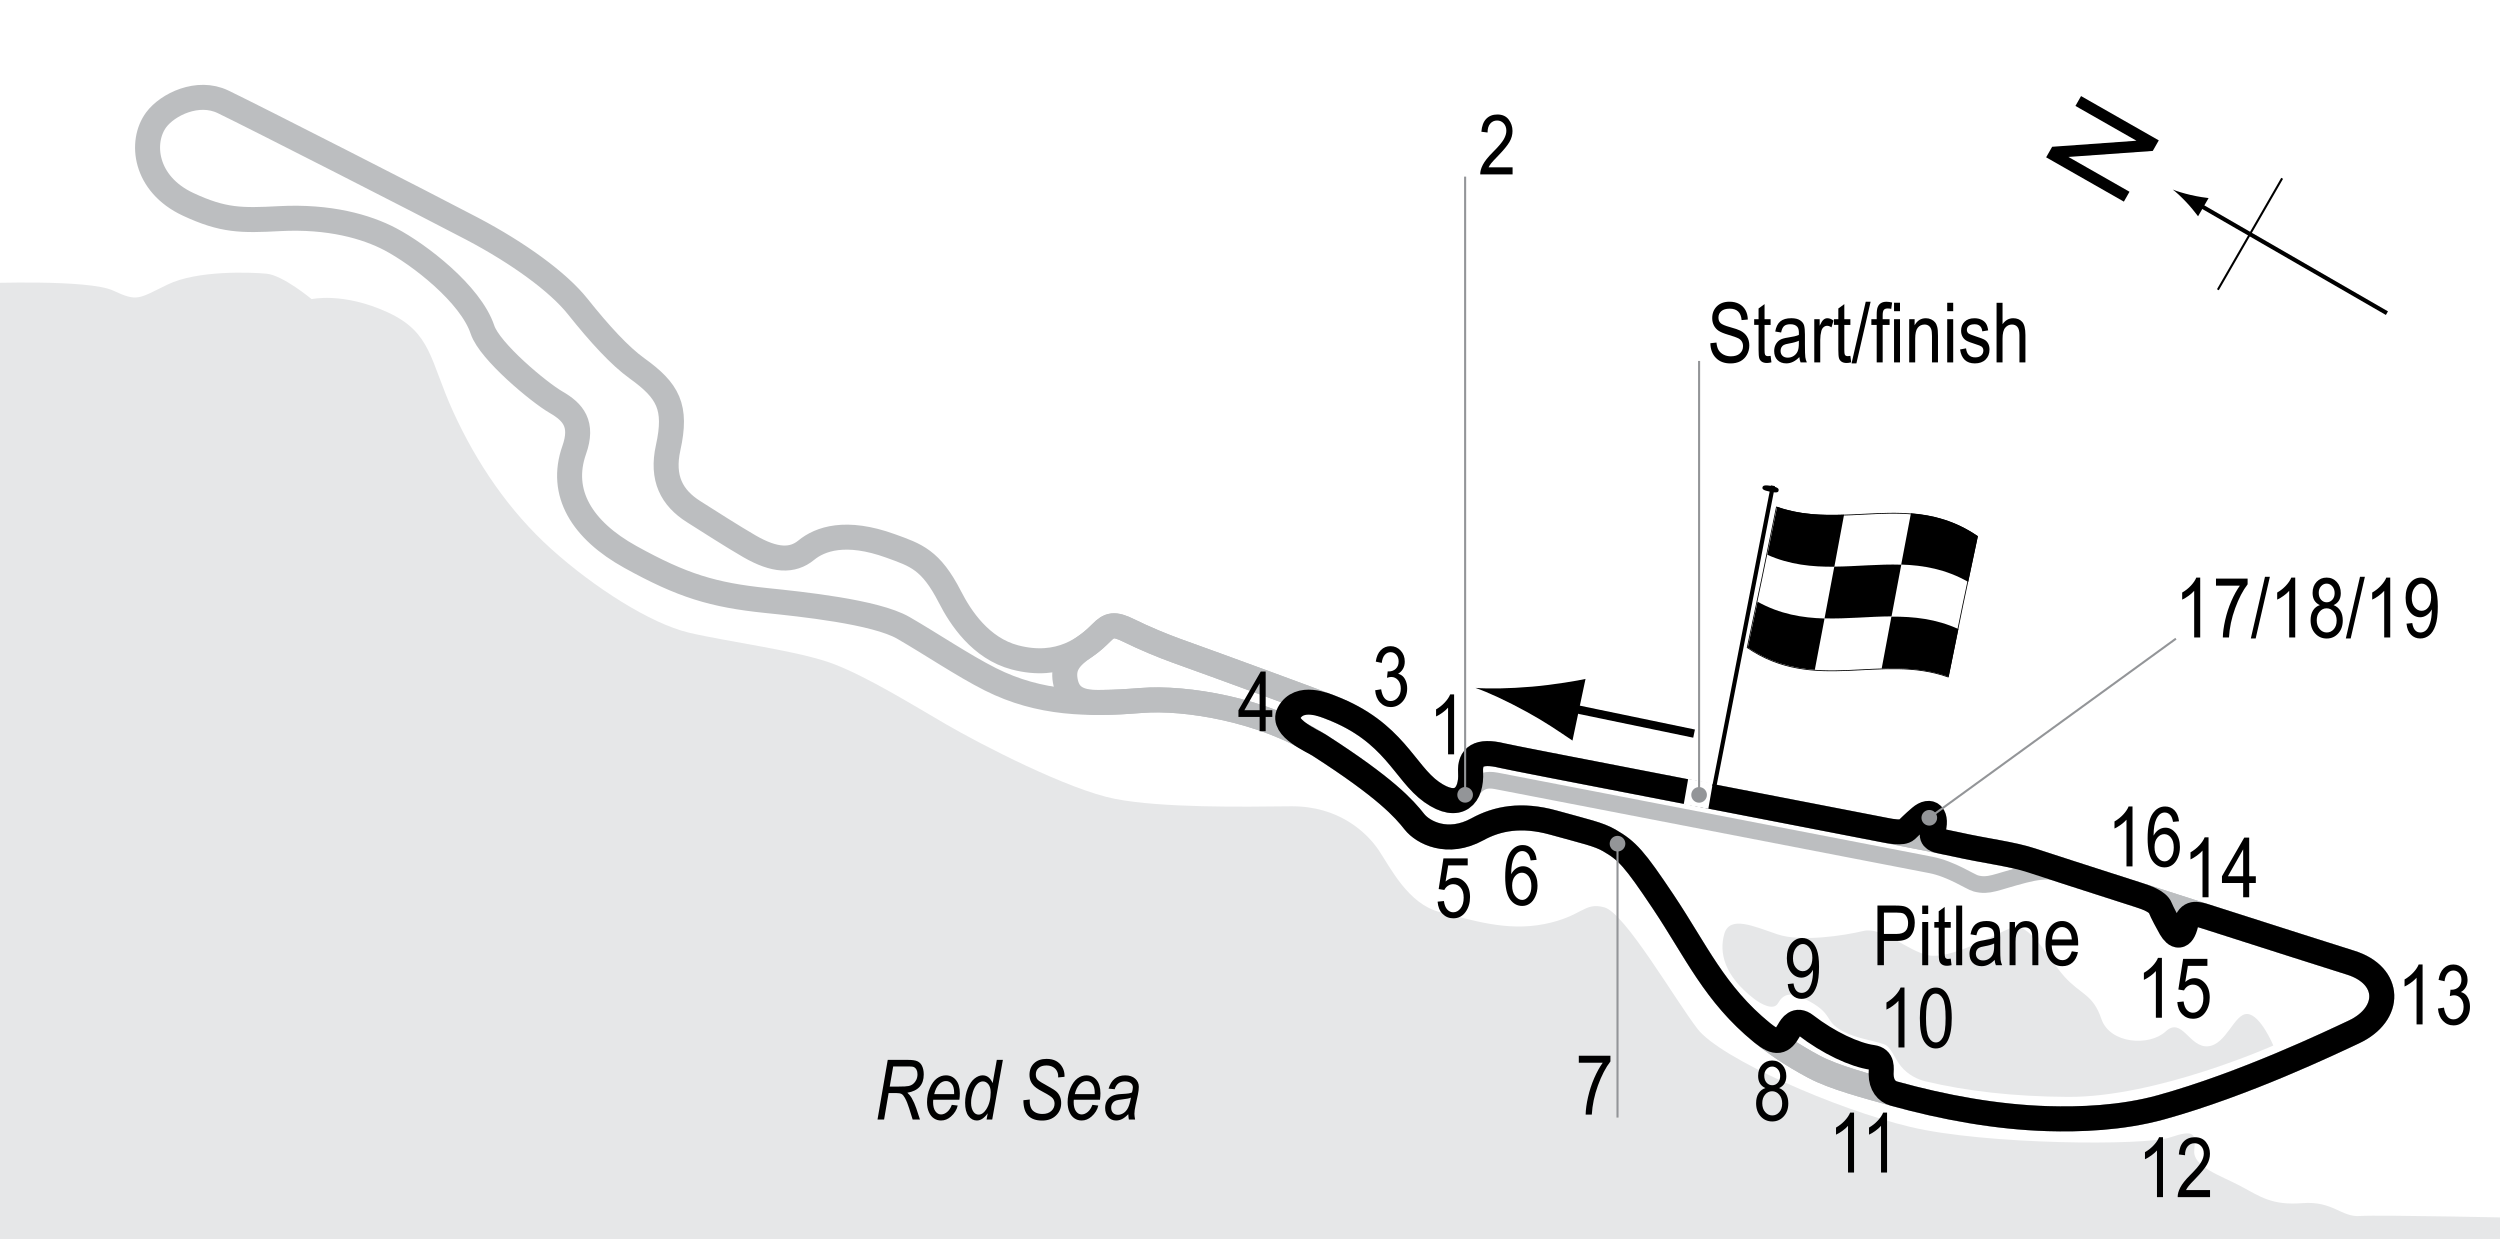 <?xml version="1.0" encoding="UTF-8"?> <svg xmlns="http://www.w3.org/2000/svg" xmlns:xlink="http://www.w3.org/1999/xlink" version="1.1" x="0px" y="0px" width="300px" height="148.723px" viewBox="0 0 300 148.723" xml:space="preserve"> <g id="White_background"> <rect x="-0.757" y="-1.188" fill="#FFFFFF" width="301.953" height="151.172"></rect> </g> <g id="_x32_025_Water"> <path fill="#E6E7E8" d="M-1.907,33.988L-2.89,152.456l306.287-0.786l0.394-5.501c0,0-18.362-0.414-20.598-0.248 c-2.234,0.166-3.246-1.832-6.904-1.543c-3.66,0.29-5.053-0.782-7.409-2.04c-2.356-1.258-5.753-2.319-5.571-4.285 s0.103-2.582-2.897-1.564c-3.002,1.018-22.188,0.89-31.179-1.258c-8.988-2.146-22.816-8.237-25.534-11.767 c-2.715-3.53-8.705-13.901-11.175-14.582c-2.467-0.68-2.612,1.094-7.194,2.004c-4.58,0.911-8.71-0.492-12.53-1.434 c-3.818-0.944-5.962-5.362-7.36-7.437c-1.398-2.072-4.767-5.33-10.585-5.26c-5.815,0.071-15.448,0.2-21.042-0.888 c-5.593-1.087-16.141-6.54-20.276-8.945c-4.137-2.404-9.316-5.613-13.409-7.209c-4.093-1.596-12.884-2.704-17.476-3.797 c-4.59-1.093-11.357-5.411-16.467-10.007c-5.111-4.594-8.995-10.354-11.803-16.504c-2.808-6.149-2.556-9.503-7.887-11.939 c-5.33-2.436-9.101-1.57-9.101-1.57s-3.444-2.87-5.41-3.052c-1.967-0.183-8.325-0.418-11.861,1.297 c-3.535,1.713-3.61,2.1-6.545,0.728C10.639,33.499-1.907,33.988-1.907,33.988z"></path> <path fill="#E6E7E8" d="M213.309,112.122c-2.85-0.958-5.752-2.319-6.396-0.042c-0.641,2.276,0.011,5.019,3.563,7.766 c0.843,0.651,2.354,1.479,2.885,0.543c0.612-1.078,1.429-1.387,3.125-0.563c3.745,1.821,2.25,2.688,4.688,3.938 c1.752,0.898,3.332,1.01,4.938,1.563c0.79,0.271,1.235,1.687,2,2.625c0.839,1.031,2.001,1.589,2.969,1.817 c4.894,1.158,10.504,1.824,17.09,1.859c10.668,0.058,24.629-6.164,24.629-6.164s-1.524-3.677-3.105-3.784 c-1.58-0.107-2.522,3.712-4.757,3.878s-3.103-3.606-5.057-1.784c-1.955,1.822-6.697,1.5-7.715-1.5 c-1.017-3-2.443-2.876-4.419-5.062c-1.977-2.186-4.276-6.835-6.467-5.86c-2.189,0.974-7.339,3.778-9.846,3.29 c-2.507-0.487-5.528-3.477-7.838-2.923C221.286,112.272,216.127,113.07,213.309,112.122z"></path> </g> <g id="Pitlane"> <path fill="none" stroke="#BCBEC0" stroke-width="2" d="M175.61,95.515c1.438-0.688,1.625-2.25,3.938-1.813 c1.955,0.37,38.402,7.422,52.13,10.087c2.512,0.487,4.736,2.044,5.433,2.226c1.563,0.406,2.313-0.156,5.813-1.063 c2.817-0.729,4.531-0.5,8.219,0.688"></path> </g> <g id="Short_Circuit"> <path fill="none" stroke="#BCBEC0" stroke-width="3" d="M159.741,84.911c-2.591-1-13.313-4.939-18.576-6.823 c-1.568-0.562-3.886-1.521-5.681-2.412c-1.792-0.892-2.37-0.706-3.317,0.25c-0.524,0.529-1.187,1.139-2.007,1.694 c-1.886,1.277-2.624,2.354-2.331,4.051c0.313,1.813,1.452,2.633,3.967,2.629c1.705-0.002,3.436-0.101,5.204-0.244 c5.218-0.423,14.664,1.101,21.296,5.36c8.005,5.142,10.185,7.61,11.435,9.196c1.01,1.282,3.973,2.871,7.564,0.9 c2.368-1.3,5.264-1.869,9.119-0.799c3.854,1.071,5.399,1.385,6.704,2.138c2.166,1.249,2.997,2.172,6.45,7.329 c5.192,7.759,7.297,14.064,18.133,19.845c2.345,1.251,6.228,2.283,9.553,3.204c6.068,1.681,12.331,2.822,18.469,3.009 c3.746,0.113,8.837-0.039,13.634-1.37c9.968-2.764,20.41-7.768,23.11-9.034c4.553-2.136,4.495-6.787-0.397-8.312 c-4.146-1.292-34.127-10.891-38.245-12.256c-2.401-0.796-5.455-1.124-9.126-1.945c-4.089-0.917-52.545-10.182-54.468-10.649 c-2.791-0.679-3.876,0.114-3.761,2.015c0.167,2.753-1.398,4.676-4.679,2.353C168.516,92.716,167.297,87.827,159.741,84.911z"></path> </g> <g id="GP_Circuit"> <path fill="none" stroke="#BCBEC0" stroke-width="3" d="M159.741,84.911c-2.591-1-13.313-4.939-18.576-6.823 c-1.568-0.562-3.886-1.521-5.681-2.412c-1.792-0.892-2.37-0.706-3.317,0.25c-1.729,1.745-4.973,4.383-10.371,2.964 c-4.134-1.087-6.548-4.799-7.798-7.242c-2.307-4.506-4.087-5.034-7.138-6.139c-5.372-1.944-8.461-0.842-10.111,0.515 c-1.65,1.357-3.772,1.288-6.805-0.462c-2.057-1.187-5.001-3.083-6.696-4.153c-2.644-1.669-3.879-4.015-3.069-7.687 c1.076-4.864,0.015-6.822-3.743-9.521c-2.039-1.466-4.433-4.061-7.116-7.425c-2.343-2.94-7.128-6.412-12.659-9.326 c-5.639-2.971-26.024-13.363-29.89-15.228c-3.048-1.47-6.675,0.334-8.025,2.153c-1.949,2.628-1.412,7.7,3.818,10.141 c4.229,1.973,6.38,1.965,10.986,1.721c5.955-0.317,10.416,0.958,13.292,2.475c3.43,1.806,9.632,6.567,11.056,10.853 c0.864,2.601,6.773,7.517,8.832,8.704c2.056,1.187,3.278,2.609,2.176,5.73c-1.82,5.156,0.942,9.625,6.738,12.835 c6.232,3.453,9.918,4.57,16.32,5.231c4.064,0.421,13.08,1.343,16.436,3.28c3.356,1.937,7.201,4.536,10.439,6.167 c5.928,2.987,11.802,3.059,18.16,2.542c5.218-0.423,14.664,1.101,21.296,5.36c8.005,5.142,10.185,7.61,11.435,9.196 c1.01,1.282,3.973,2.871,7.564,0.9c2.368-1.3,5.264-1.869,9.119-0.799c3.854,1.071,5.399,1.385,6.704,2.138 c2.166,1.249,2.997,2.172,6.45,7.329c5.192,7.759,7.297,14.064,18.133,19.845c2.345,1.251,6.228,2.283,9.553,3.204 c6.068,1.681,12.331,2.822,18.469,3.009c3.746,0.113,8.837-0.039,13.634-1.37c9.968-2.764,20.41-7.768,23.11-9.034 c4.553-2.136,4.495-6.787-0.397-8.312c-4.146-1.292-34.127-10.891-38.245-12.256c-2.401-0.796-5.455-1.124-9.126-1.945 c-4.089-0.917-52.545-10.182-54.468-10.649c-2.791-0.679-3.876,0.114-3.761,2.015c0.167,2.753-1.398,4.676-4.679,2.353 C168.516,92.716,167.297,87.827,159.741,84.911z"></path> </g> <g id="Formula_E_Circuit"> <path fill="none" stroke="#000000" stroke-width="3" d="M159.741,84.911c-0.671-0.259-3.827-1.651-5.068,0.666 c-0.938,1.75,2.853,3.344,3.623,3.839c8.005,5.142,10.185,7.61,11.435,9.196c1.01,1.282,3.973,2.871,7.564,0.9 c2.368-1.3,5.264-1.869,9.119-0.799c3.854,1.071,5.399,1.385,6.704,2.138c2.166,1.249,2.997,2.172,6.45,7.329 c3.996,5.971,6.163,11.081,11.888,15.753c1.714,1.399,2.404,1.144,3.217-0.294c0.285-0.505,0.889-1.483,2-0.625 c2.75,2.125,5.896,3.587,8,3.875c1.314,0.18,1.063,1.285,1.063,2c0,1.313,0.674,2.105,1.519,2.339 c6.068,1.681,12.331,2.822,18.469,3.009c3.746,0.113,8.837-0.039,13.634-1.37c9.968-2.764,20.41-7.768,23.11-9.034 c4.553-2.136,4.495-6.787-0.397-8.312c-1.938-0.604-9.516-3.021-17.46-5.565c-0.981-0.314-1.951-0.562-2.312,0.932 c-0.438,1.813-1.188,1.563-1.813,0.5c-0.299-0.508-1.086-1.992-1.25-2.438c-0.289-0.784-1.797-1.293-2.569-1.541 c-6.103-1.958-11.296-3.632-12.842-4.145c-2.401-0.796-5.455-1.124-9.126-1.945c-0.309-0.069-0.869-0.186-1.643-0.343 c-0.588-0.119-1.41-0.265-1.133-1.152c0.625-2-0.25-2.813-1.5-1.75c-0.811,0.689-1.417,1.304-1.625,1.5 c-0.512,0.481-2.056,0.152-2.822,0.002c-15.151-2.962-44.264-8.547-45.745-8.907c-2.791-0.679-3.876,0.114-3.761,2.015 c0.167,2.753-1.398,4.676-4.679,2.353C168.516,92.716,167.297,87.827,159.741,84.911z"></path> </g> <g id="Formula_E_Startline"> <line fill="none" stroke="#FFFFFF" stroke-width="3" x1="204.057" y1="93.723" x2="203.522" y2="96.801"></line> </g> <g id="Formula_E_Flag"> <g> <g> <path fill="#FFFFFF" stroke="#000000" stroke-width="0.1" d="M233.776,81.238c-8.036-2.858-16.071,1.949-24.107-3.526 c1.168-5.424,2.337-11.065,3.505-16.868c8.036,2.866,16.071-1.941,24.107,3.526C236.113,69.793,234.944,75.435,233.776,81.238z"></path> <path d="M220.122,68.008c-2.68,0.022-5.359-0.234-8.039-1.434c0.39-1.899,0.779-3.818,1.169-5.755 c2.679,0.939,5.356,1.033,8.035,0.944C220.898,63.85,220.51,65.932,220.122,68.008z"></path> <path d="M217.777,80.38c-2.68-0.197-5.359-0.866-8.039-2.673c0.39-1.811,0.778-3.645,1.168-5.502 c2.68,1.49,5.358,1.94,8.038,2.014C218.555,76.281,218.166,78.336,217.777,80.38z"></path> <path d="M226.985,73.965c-2.68,0.012-5.36,0.313-8.04,0.24c0.39-2.063,0.78-4.133,1.17-6.209c2.68-0.021,5.359-0.321,8.039-0.234 C227.764,69.822,227.375,71.891,226.985,73.965z"></path> <path d="M233.841,81.229c-2.681-0.968-5.36-1.078-8.041-0.995c0.39-2.084,0.778-4.164,1.168-6.238 c2.68-0.013,5.358,0.262,8.038,1.491C234.618,77.382,234.23,79.297,233.841,81.229z"></path> <path d="M236.185,69.828c-2.68-1.523-5.36-1.995-8.04-2.08c0.39-2.061,0.778-4.114,1.168-6.156 c2.679,0.213,5.358,0.909,8.037,2.752C236.961,66.149,236.574,67.978,236.185,69.828z"></path> </g> </g> <line fill="#FFFFFF" stroke="#000000" stroke-width="0.5" x1="212.75" y1="58.288" x2="205.718" y2="94.373"></line> <path d="M213.429,58.87c-0.034,0.191-0.141,0.307-1.004,0.139c-0.864-0.17-0.961-0.324-0.929-0.516 c0.04-0.191,0.199-0.344,1.063-0.174C213.425,58.486,213.469,58.679,213.429,58.87z"></path> <g> <line fill="none" stroke="#000000" x1="203.289" y1="88.033" x2="186.997" y2="84.654"></line> <path d="M183.213,85.426c2.271,1.243,3.708,2.25,5.485,3.444l1.564-7.401c-0.766,0.184-3.832,0.713-6.411,0.931 c-2.766,0.235-5.234,0.274-6.799,0.146C178.537,83.06,180.784,84.094,183.213,85.426z"></path> </g> </g> <g id="North"> <g> <g> <g> <line fill="none" stroke="#000000" stroke-width="0.5" x1="286.43" y1="37.579" x2="263.665" y2="24.441"></line> <path d="M262.385,24.295c0.592,0.629,0.942,1.097,1.383,1.659l1.262-2.185c-0.262-0.021-1.288-0.17-2.129-0.368 c-0.9-0.21-1.686-0.453-2.17-0.656C261.149,23.062,261.752,23.621,262.385,24.295z"></path> </g> </g> </g> <line fill="none" stroke="#000000" stroke-width="0.25" x1="266.144" y1="34.769" x2="273.858" y2="21.399"></line> <g> <path d="M254.865,24.196l-9.328-5.317l0.722-1.266l10.116-0.726l-7.323-4.174l0.674-1.184l9.328,5.317l-0.722,1.266l-10.122,0.722 l7.33,4.178L254.865,24.196z"></path> </g> </g> <g id="Formula_E_Labels"> <g> <path d="M225.294,115.826v-7.158h2.212c0.521,0,0.905,0.045,1.152,0.137c0.339,0.124,0.608,0.353,0.811,0.688 s0.303,0.747,0.303,1.235c0,0.645-0.164,1.17-0.493,1.577s-0.896,0.61-1.704,0.61h-1.504v2.91H225.294z M226.071,112.071h1.519 c0.479,0,0.828-0.108,1.05-0.325s0.332-0.543,0.332-0.979c0-0.283-0.055-0.526-0.163-0.728c-0.109-0.202-0.241-0.34-0.396-0.415 c-0.154-0.075-0.434-0.112-0.837-0.112h-1.504V112.071z"></path> <path d="M230.666,109.679v-1.011h0.718v1.011H230.666z M230.666,115.826v-5.186h0.718v5.186H230.666z"></path> <path d="M234.088,115.04l0.098,0.776c-0.198,0.052-0.378,0.078-0.537,0.078c-0.251,0-0.452-0.05-0.605-0.149 s-0.258-0.235-0.315-0.408c-0.057-0.172-0.085-0.516-0.085-1.03v-2.983h-0.527v-0.684h0.527v-1.284l0.718-0.527v1.812h0.728v0.684 h-0.728v3.032c0,0.28,0.021,0.46,0.063,0.542c0.062,0.117,0.178,0.176,0.347,0.176 C233.852,115.074,233.958,115.063,234.088,115.04z"></path> <path d="M234.743,115.826v-7.158h0.718v7.158H234.743z"></path> <path d="M239.357,115.187c-0.241,0.25-0.491,0.439-0.752,0.566s-0.53,0.19-0.811,0.19c-0.442,0-0.796-0.133-1.06-0.4 s-0.396-0.626-0.396-1.079c0-0.299,0.062-0.565,0.186-0.796s0.293-0.412,0.508-0.542s0.54-0.226,0.977-0.288 c0.586-0.086,1.016-0.188,1.289-0.308l0.005-0.225c0-0.355-0.063-0.604-0.19-0.747c-0.179-0.208-0.454-0.313-0.825-0.313 c-0.335,0-0.586,0.069-0.752,0.208s-0.288,0.4-0.366,0.783l-0.708-0.117c0.101-0.557,0.306-0.962,0.612-1.216 c0.309-0.254,0.748-0.381,1.321-0.381c0.446,0,0.796,0.084,1.05,0.251s0.414,0.375,0.48,0.623 c0.067,0.248,0.101,0.609,0.101,1.084v1.172c0,0.82,0.016,1.337,0.046,1.55c0.031,0.213,0.093,0.421,0.184,0.623h-0.752 C239.428,115.647,239.379,115.434,239.357,115.187z M239.298,113.224c-0.264,0.13-0.656,0.241-1.177,0.332 c-0.303,0.052-0.515,0.111-0.635,0.178s-0.214,0.161-0.28,0.283c-0.067,0.122-0.101,0.263-0.101,0.422 c0,0.248,0.076,0.445,0.229,0.593s0.364,0.222,0.635,0.222c0.257,0,0.49-0.067,0.701-0.2c0.209-0.133,0.366-0.312,0.471-0.535 s0.156-0.548,0.156-0.974V113.224z"></path> <path d="M241.149,115.826v-5.186h0.649v0.732c0.156-0.285,0.347-0.498,0.572-0.638c0.227-0.141,0.485-0.211,0.778-0.211 c0.227,0,0.438,0.045,0.631,0.134s0.35,0.207,0.468,0.352c0.119,0.145,0.207,0.333,0.266,0.564s0.088,0.586,0.088,1.064v3.188 h-0.718v-3.158c0-0.381-0.032-0.66-0.098-0.836c-0.065-0.176-0.167-0.312-0.306-0.408c-0.138-0.096-0.298-0.144-0.48-0.144 c-0.345,0-0.62,0.129-0.825,0.386s-0.308,0.699-0.308,1.325v2.835H241.149z"></path> <path d="M248.615,114.156l0.742,0.112c-0.124,0.553-0.348,0.971-0.672,1.252c-0.323,0.282-0.725,0.422-1.203,0.422 c-0.603,0-1.09-0.229-1.463-0.686c-0.372-0.458-0.559-1.117-0.559-1.98c0-0.895,0.188-1.578,0.564-2.048 c0.375-0.47,0.852-0.706,1.428-0.706c0.55,0,1.009,0.231,1.377,0.693s0.552,1.131,0.552,2.007l-0.005,0.234h-3.174 c0.029,0.583,0.164,1.022,0.405,1.318s0.534,0.444,0.879,0.444C248.027,115.221,248.403,114.866,248.615,114.156z M246.247,112.735h2.373c-0.032-0.449-0.129-0.785-0.288-1.006c-0.231-0.322-0.525-0.483-0.884-0.483 c-0.322,0-0.598,0.134-0.825,0.403S246.269,112.28,246.247,112.735z"></path> </g> <g> <path d="M205.243,41.186l0.732-0.078c0.039,0.394,0.127,0.701,0.266,0.92s0.336,0.396,0.594,0.53c0.256,0.133,0.547,0.2,0.869,0.2 c0.461,0,0.82-0.113,1.076-0.338c0.256-0.226,0.383-0.519,0.383-0.88c0-0.211-0.045-0.396-0.139-0.553 c-0.092-0.158-0.232-0.287-0.42-0.388c-0.188-0.101-0.592-0.243-1.213-0.427c-0.555-0.165-0.947-0.33-1.182-0.496 s-0.418-0.377-0.547-0.632c-0.131-0.255-0.195-0.544-0.195-0.867c0-0.58,0.188-1.053,0.561-1.421 c0.375-0.368,0.879-0.552,1.514-0.552c0.438,0,0.818,0.086,1.146,0.259c0.326,0.172,0.58,0.42,0.762,0.742 c0.18,0.322,0.277,0.702,0.289,1.138l-0.746,0.068c-0.039-0.465-0.178-0.811-0.418-1.035c-0.238-0.225-0.576-0.337-1.008-0.337 c-0.439,0-0.775,0.099-1.006,0.295c-0.232,0.197-0.348,0.452-0.348,0.764c0,0.29,0.086,0.514,0.254,0.674 c0.17,0.159,0.551,0.321,1.143,0.484c0.58,0.16,0.986,0.299,1.221,0.417c0.357,0.183,0.627,0.423,0.811,0.721 c0.182,0.298,0.273,0.653,0.273,1.066c0,0.41-0.096,0.783-0.287,1.119c-0.193,0.337-0.453,0.593-0.783,0.769 c-0.332,0.175-0.729,0.263-1.195,0.263c-0.725,0-1.305-0.218-1.734-0.654C205.483,42.522,205.258,41.931,205.243,41.186z"></path> <path d="M212.473,42.704l0.098,0.776c-0.197,0.052-0.377,0.078-0.537,0.078c-0.25,0-0.451-0.05-0.605-0.149 c-0.152-0.099-0.258-0.235-0.314-0.408s-0.086-0.516-0.086-1.03v-2.983H210.5v-0.684h0.527v-1.284l0.719-0.527v1.812h0.727v0.684 h-0.727v3.032c0,0.28,0.021,0.46,0.063,0.542c0.063,0.117,0.178,0.176,0.348,0.176C212.237,42.738,212.344,42.727,212.473,42.704z "></path> <path d="M215.92,42.851c-0.24,0.25-0.49,0.439-0.752,0.566c-0.26,0.127-0.529,0.19-0.811,0.19c-0.441,0-0.795-0.133-1.059-0.4 s-0.396-0.626-0.396-1.079c0-0.299,0.063-0.565,0.186-0.796c0.125-0.231,0.293-0.412,0.508-0.542s0.541-0.226,0.977-0.288 c0.586-0.086,1.016-0.188,1.289-0.308l0.006-0.225c0-0.355-0.064-0.604-0.191-0.747c-0.178-0.208-0.453-0.313-0.824-0.313 c-0.336,0-0.586,0.069-0.752,0.208s-0.289,0.4-0.367,0.783l-0.707-0.117c0.1-0.557,0.305-0.962,0.613-1.216 c0.307-0.254,0.746-0.381,1.32-0.381c0.445,0,0.795,0.084,1.049,0.251s0.414,0.375,0.482,0.623c0.066,0.248,0.1,0.609,0.1,1.084 v1.172c0,0.82,0.016,1.337,0.047,1.55c0.029,0.213,0.092,0.421,0.182,0.623h-0.752C215.993,43.311,215.944,43.098,215.92,42.851z M215.862,40.888c-0.264,0.13-0.656,0.241-1.176,0.332c-0.303,0.052-0.516,0.111-0.635,0.178 c-0.121,0.067-0.215,0.161-0.281,0.283s-0.1,0.263-0.1,0.422c0,0.248,0.076,0.445,0.229,0.593 c0.154,0.148,0.365,0.222,0.635,0.222c0.258,0,0.492-0.067,0.701-0.2c0.211-0.133,0.367-0.312,0.471-0.535 c0.105-0.223,0.156-0.548,0.156-0.974V40.888z"></path> <path d="M217.713,43.49v-5.186h0.648v0.786c0.166-0.365,0.318-0.606,0.457-0.725s0.293-0.178,0.467-0.178 c0.24,0,0.486,0.094,0.736,0.283l-0.244,0.815c-0.178-0.127-0.354-0.19-0.521-0.19c-0.154,0-0.293,0.054-0.42,0.161 s-0.217,0.257-0.27,0.449c-0.09,0.335-0.137,0.692-0.137,1.069v2.715H217.713z"></path> <path d="M222.043,42.704l0.098,0.776c-0.197,0.052-0.377,0.078-0.537,0.078c-0.25,0-0.451-0.05-0.605-0.149 c-0.152-0.099-0.258-0.235-0.314-0.408s-0.086-0.516-0.086-1.03v-2.983h-0.527v-0.684h0.527v-1.284l0.719-0.527v1.812h0.727v0.684 h-0.727v3.032c0,0.28,0.021,0.46,0.063,0.542c0.063,0.117,0.178,0.176,0.348,0.176C221.807,42.738,221.915,42.727,222.043,42.704z "></path> <path d="M222.186,43.607l1.701-7.397h0.586l-1.705,7.397H222.186z"></path> <path d="M225.204,43.49v-4.502h-0.641v-0.684h0.641v-0.552c0-0.407,0.041-0.712,0.127-0.916c0.084-0.204,0.215-0.359,0.389-0.466 c0.176-0.107,0.395-0.161,0.658-0.161c0.207,0,0.432,0.031,0.676,0.093l-0.107,0.762c-0.148-0.033-0.291-0.049-0.424-0.049 c-0.215,0-0.369,0.056-0.461,0.168c-0.094,0.112-0.141,0.326-0.141,0.642v0.479h0.83v0.684h-0.83v4.502H225.204z"></path> <path d="M227.284,37.343v-1.011H228v1.011H227.284z M227.284,43.49v-5.186H228v5.186H227.284z"></path> <path d="M229.104,43.49v-5.186h0.65v0.732c0.156-0.285,0.346-0.498,0.572-0.638c0.227-0.141,0.484-0.211,0.777-0.211 c0.227,0,0.438,0.045,0.631,0.134s0.35,0.207,0.469,0.352s0.207,0.333,0.266,0.564s0.088,0.586,0.088,1.064v3.188h-0.719v-3.158 c0-0.381-0.031-0.66-0.098-0.836c-0.064-0.176-0.166-0.312-0.305-0.408s-0.299-0.144-0.48-0.144c-0.346,0-0.621,0.129-0.826,0.386 s-0.307,0.699-0.307,1.325v2.835H229.104z"></path> <path d="M233.665,37.343v-1.011h0.719v1.011H233.665z M233.665,43.49v-5.186h0.719v5.186H233.665z"></path> <path d="M235.208,41.938l0.719-0.137c0.041,0.366,0.156,0.639,0.346,0.816c0.188,0.179,0.438,0.268,0.75,0.268 s0.553-0.077,0.723-0.232c0.172-0.155,0.256-0.351,0.256-0.588c0-0.205-0.072-0.365-0.219-0.479 c-0.102-0.078-0.346-0.176-0.732-0.293c-0.561-0.172-0.936-0.319-1.123-0.439c-0.189-0.121-0.336-0.282-0.439-0.483 c-0.105-0.202-0.156-0.431-0.156-0.688c0-0.443,0.141-0.802,0.424-1.079s0.676-0.415,1.178-0.415c0.314,0,0.594,0.057,0.832,0.171 c0.24,0.114,0.422,0.267,0.549,0.459s0.215,0.467,0.264,0.825l-0.703,0.117c-0.064-0.566-0.373-0.85-0.922-0.85 c-0.313,0-0.545,0.063-0.699,0.187c-0.152,0.125-0.229,0.285-0.229,0.479c0,0.191,0.072,0.342,0.219,0.453 c0.09,0.064,0.35,0.168,0.783,0.311c0.598,0.189,0.982,0.34,1.158,0.453c0.174,0.112,0.311,0.266,0.408,0.46 c0.098,0.194,0.146,0.425,0.146,0.692c0,0.496-0.158,0.897-0.471,1.203c-0.314,0.307-0.744,0.46-1.287,0.46 C235.961,43.607,235.372,43.051,235.208,41.938z"></path> <path d="M239.588,43.49v-7.158h0.717V38.9c0.17-0.238,0.361-0.416,0.574-0.535s0.449-0.178,0.705-0.178 c0.453,0,0.811,0.144,1.072,0.432s0.393,0.816,0.393,1.584v3.286h-0.717v-3.286c0-0.449-0.08-0.771-0.24-0.967 c-0.158-0.195-0.379-0.293-0.658-0.293c-0.313,0-0.578,0.125-0.799,0.376c-0.219,0.25-0.33,0.695-0.33,1.333v2.837H239.588z"></path> </g> <g> <path d="M174.491,90.518h-0.723v-5.601c-0.166,0.195-0.389,0.395-0.669,0.598s-0.537,0.357-0.771,0.461v-0.85 c0.397-0.228,0.748-0.506,1.052-0.835c0.305-0.329,0.519-0.649,0.643-0.962h0.469V90.518z"></path> </g> <g> <path d="M181.51,20.082v0.845h-3.883c-0.01-0.342,0.094-0.725,0.311-1.148c0.217-0.424,0.613-0.923,1.189-1.5 c0.674-0.671,1.115-1.19,1.322-1.557c0.209-0.367,0.313-0.708,0.313-1.024c0-0.365-0.105-0.662-0.318-0.892 c-0.215-0.23-0.477-0.345-0.789-0.345c-0.336,0-0.611,0.124-0.826,0.373c-0.215,0.248-0.322,0.604-0.322,1.068l-0.742-0.093 c0.053-0.687,0.248-1.204,0.584-1.55c0.338-0.347,0.781-0.52,1.33-0.52c0.6,0,1.053,0.202,1.361,0.605 c0.307,0.404,0.461,0.862,0.461,1.376c0,0.456-0.121,0.892-0.361,1.31c-0.242,0.418-0.699,0.976-1.373,1.673 c-0.43,0.439-0.707,0.739-0.832,0.899s-0.227,0.319-0.305,0.479H181.51z"></path> </g> <g> <path d="M151.157,87.746v-1.714h-2.543v-0.806l2.676-4.639h0.59v4.639h0.797v0.806h-0.797v1.714H151.157z M151.157,85.227v-3.228 l-1.833,3.228H151.157z"></path> </g> <g> <path d="M165.019,82.832l0.718-0.117c0.15,0.941,0.53,1.411,1.14,1.411c0.33,0,0.615-0.139,0.856-0.418s0.362-0.64,0.362-1.083 c0-0.417-0.11-0.753-0.332-1.008s-0.493-0.381-0.815-0.381c-0.137,0-0.306,0.033-0.508,0.098l0.083-0.771l0.112,0.01 c0.356,0,0.646-0.109,0.868-0.327c0.222-0.217,0.333-0.508,0.333-0.872c0-0.334-0.093-0.603-0.279-0.806 c-0.186-0.203-0.412-0.305-0.68-0.305c-0.277,0-0.512,0.106-0.703,0.32c-0.19,0.213-0.313,0.536-0.364,0.969l-0.718-0.156 c0.091-0.612,0.296-1.074,0.615-1.387s0.705-0.469,1.157-0.469c0.476,0,0.879,0.176,1.211,0.527 c0.332,0.352,0.498,0.794,0.498,1.328c0,0.325-0.07,0.613-0.211,0.863s-0.338,0.447-0.59,0.59 c0.233,0.065,0.426,0.173,0.578,0.322c0.152,0.15,0.275,0.35,0.37,0.6c0.094,0.25,0.141,0.53,0.141,0.839 c0,0.657-0.193,1.195-0.581,1.613s-0.852,0.627-1.392,0.627c-0.501,0-0.926-0.182-1.274-0.547S165.068,83.447,165.019,82.832z"></path> </g> <g> <path d="M214.528,118.091l0.693-0.078c0.11,0.755,0.437,1.133,0.977,1.133c0.241,0,0.46-0.082,0.656-0.247 c0.197-0.165,0.364-0.457,0.501-0.876s0.205-0.91,0.205-1.47v-0.176c-0.149,0.29-0.352,0.519-0.605,0.688 s-0.513,0.254-0.776,0.254c-0.479,0-0.891-0.209-1.238-0.627c-0.346-0.418-0.52-0.99-0.52-1.716c0-0.749,0.18-1.339,0.539-1.77 c0.36-0.431,0.797-0.647,1.312-0.647c0.364,0,0.705,0.121,1.021,0.361s0.56,0.596,0.732,1.064s0.259,1.144,0.259,2.026 c0,0.983-0.093,1.747-0.278,2.29s-0.438,0.941-0.754,1.191c-0.318,0.25-0.674,0.376-1.067,0.376c-0.446,0-0.818-0.152-1.118-0.457 S214.586,118.667,214.528,118.091z M217.482,114.929c0-0.512-0.114-0.915-0.343-1.208s-0.491-0.44-0.787-0.44 c-0.311,0-0.587,0.156-0.83,0.469s-0.364,0.73-0.364,1.252c0,0.47,0.116,0.844,0.348,1.123s0.509,0.418,0.831,0.418 c0.32,0,0.591-0.14,0.813-0.42S217.482,115.444,217.482,114.929z"></path> </g> <g> <path d="M105.302,134.344l1.226-7.158h2.433c0.527,0,0.906,0.057,1.14,0.171c0.232,0.114,0.405,0.282,0.518,0.503 c0.154,0.299,0.231,0.656,0.231,1.069c0,0.622-0.164,1.116-0.492,1.482c-0.327,0.366-0.819,0.604-1.476,0.715 c0.218,0.195,0.387,0.398,0.507,0.609c0.233,0.413,0.421,0.832,0.563,1.259l0.445,1.349h-0.878l-0.415-1.333 c-0.157-0.511-0.333-0.939-0.528-1.284c-0.124-0.225-0.255-0.375-0.391-0.449s-0.355-0.112-0.658-0.112h-0.892l-0.545,3.179 H105.302z M106.767,130.389h1.061c0.589,0,0.988-0.022,1.199-0.066s0.396-0.13,0.555-0.259s0.284-0.292,0.376-0.491 c0.094-0.199,0.14-0.418,0.14-0.659c0-0.218-0.039-0.401-0.117-0.549s-0.176-0.25-0.294-0.308s-0.327-0.085-0.626-0.085h-1.879 L106.767,130.389z"></path> <path d="M114.218,132.581l0.708,0.088c-0.117,0.504-0.39,0.944-0.816,1.318c-0.355,0.316-0.751,0.474-1.188,0.474 c-0.31,0-0.592-0.084-0.846-0.251s-0.456-0.418-0.606-0.752c-0.149-0.333-0.225-0.731-0.225-1.194 c0-0.609,0.115-1.177,0.344-1.704c0.23-0.527,0.511-0.912,0.843-1.155s0.691-0.364,1.079-0.364c0.491,0,0.893,0.187,1.203,0.562 c0.312,0.375,0.467,0.903,0.467,1.587c0,0.254-0.018,0.514-0.054,0.781h-3.14c-0.01,0.104-0.015,0.196-0.015,0.277 c0,0.487,0.093,0.856,0.279,1.108s0.41,0.377,0.672,0.377c0.249,0,0.493-0.099,0.733-0.296S114.084,132.954,114.218,132.581z M112.104,131.297h2.392v-0.181c0-0.464-0.092-0.812-0.274-1.043c-0.183-0.231-0.415-0.348-0.699-0.348 c-0.307,0-0.588,0.131-0.844,0.392C112.423,130.378,112.231,130.771,112.104,131.297z"></path> <path d="M118.525,133.592c-0.411,0.58-0.845,0.869-1.302,0.869c-0.392,0-0.725-0.177-0.998-0.532 c-0.274-0.355-0.411-0.887-0.411-1.597c0-0.635,0.11-1.217,0.33-1.746c0.221-0.529,0.491-0.919,0.813-1.169 s0.643-0.376,0.962-0.376c0.529,0,0.929,0.311,1.198,0.933l0.5-2.788h0.729l-1.28,7.158h-0.674L118.525,133.592z M116.537,132.171 l-0.005,0.21c0,0.43,0.101,0.781,0.301,1.055c0.154,0.211,0.357,0.317,0.611,0.317c0.328,0,0.629-0.208,0.901-0.625 c0.358-0.557,0.537-1.24,0.537-2.051c0-0.417-0.092-0.739-0.276-0.967c-0.184-0.228-0.402-0.342-0.655-0.342 c-0.246,0-0.478,0.109-0.694,0.327s-0.392,0.545-0.522,0.981C116.603,131.513,116.537,131.878,116.537,132.171z"></path> <path d="M122.807,132.029l0.767-0.088l-0.005,0.24c0,0.32,0.065,0.604,0.195,0.852c0.098,0.189,0.264,0.344,0.497,0.463 c0.232,0.119,0.511,0.179,0.834,0.179c0.446,0,0.8-0.118,1.061-0.355c0.261-0.236,0.392-0.531,0.392-0.883 c0-0.248-0.074-0.463-0.223-0.646c-0.15-0.179-0.508-0.417-1.071-0.713c-0.437-0.231-0.732-0.405-0.888-0.522 c-0.282-0.211-0.49-0.445-0.624-0.701c-0.135-0.255-0.202-0.548-0.202-0.876c0-0.573,0.184-1.035,0.549-1.387 c0.367-0.352,0.869-0.527,1.507-0.527c0.439,0,0.815,0.083,1.128,0.249s0.561,0.409,0.744,0.728 c0.185,0.319,0.276,0.661,0.276,1.025l-0.005,0.151l-0.762,0.073l0.005-0.162c0-0.232-0.058-0.447-0.173-0.646 c-0.116-0.199-0.281-0.354-0.496-0.463s-0.462-0.164-0.742-0.164c-0.4,0-0.712,0.098-0.936,0.294 c-0.223,0.196-0.334,0.454-0.334,0.774c0,0.291,0.084,0.514,0.251,0.671c0.168,0.157,0.583,0.414,1.247,0.772 c0.485,0.264,0.815,0.478,0.991,0.642c0.175,0.165,0.312,0.361,0.407,0.591c0.097,0.229,0.146,0.487,0.146,0.774 c0,0.599-0.21,1.098-0.631,1.496c-0.42,0.399-0.971,0.598-1.651,0.598c-0.737,0-1.296-0.196-1.677-0.588 C123.002,133.485,122.81,132.869,122.807,132.029z"></path> <path d="M131.088,132.581l0.708,0.088c-0.117,0.504-0.39,0.944-0.816,1.318c-0.355,0.316-0.751,0.474-1.188,0.474 c-0.31,0-0.592-0.084-0.846-0.251s-0.456-0.418-0.606-0.752c-0.149-0.333-0.225-0.731-0.225-1.194 c0-0.609,0.114-1.177,0.345-1.704c0.229-0.527,0.51-0.912,0.842-1.155s0.691-0.364,1.079-0.364c0.491,0,0.893,0.187,1.204,0.562 c0.311,0.375,0.466,0.903,0.466,1.587c0,0.254-0.018,0.514-0.054,0.781h-3.14c-0.01,0.104-0.015,0.196-0.015,0.277 c0,0.487,0.093,0.856,0.279,1.108s0.41,0.377,0.672,0.377c0.249,0,0.493-0.099,0.733-0.296S130.954,132.954,131.088,132.581z M128.975,131.297h2.392v-0.181c0-0.464-0.092-0.812-0.274-1.043c-0.183-0.231-0.415-0.348-0.699-0.348 c-0.307,0-0.588,0.131-0.844,0.392C129.293,130.378,129.102,130.771,128.975,131.297z"></path> <path d="M135.393,133.699c-0.267,0.28-0.518,0.477-0.751,0.591c-0.234,0.114-0.473,0.171-0.713,0.171 c-0.377,0-0.69-0.135-0.939-0.405s-0.373-0.638-0.373-1.104c0-0.332,0.073-0.622,0.22-0.869s0.352-0.437,0.616-0.569 c0.264-0.132,0.643-0.209,1.135-0.232c0.415-0.023,0.7-0.047,0.855-0.073c0.154-0.026,0.286-0.065,0.396-0.117 c0.069-0.248,0.104-0.449,0.104-0.605c0-0.217-0.082-0.391-0.246-0.521s-0.402-0.196-0.714-0.196 c-0.626,0-1.032,0.313-1.219,0.938l-0.732-0.073c0.316-1.061,0.981-1.592,1.995-1.592c0.5,0,0.897,0.131,1.19,0.393 c0.293,0.262,0.44,0.591,0.44,0.988c0,0.272-0.039,0.592-0.116,0.958l-0.279,1.283c-0.089,0.408-0.134,0.739-0.134,0.992 c0,0.174,0.028,0.404,0.083,0.688h-0.744C135.432,134.181,135.406,133.966,135.393,133.699z M135.711,131.717 c-0.183,0.084-0.49,0.15-0.925,0.195c-0.444,0.045-0.749,0.104-0.915,0.176s-0.295,0.181-0.388,0.327s-0.14,0.316-0.14,0.508 c0,0.264,0.074,0.472,0.222,0.625s0.345,0.229,0.592,0.229c0.232,0,0.458-0.072,0.675-0.215s0.394-0.35,0.529-0.62 C135.498,132.672,135.614,132.264,135.711,131.717z"></path> </g> <g> <g> <line fill="none" stroke="#939598" stroke-width="0.25" x1="175.815" y1="21.195" x2="175.815" y2="95.381"></line> <circle fill="#939598" cx="175.815" cy="95.381" r="0.939"></circle> </g> </g> <g> <path d="M264.024,76.498h-0.723v-5.601c-0.166,0.195-0.389,0.395-0.668,0.598c-0.281,0.204-0.537,0.357-0.771,0.461v-0.85 c0.396-0.228,0.748-0.506,1.051-0.835c0.305-0.329,0.52-0.649,0.643-0.962h0.469V76.498z"></path> <path d="M265.918,70.277v-0.845h3.795v0.684c-0.566,0.736-1.064,1.693-1.494,2.874s-0.678,2.35-0.742,3.508h-0.738 c0.01-0.599,0.105-1.297,0.285-2.095s0.428-1.558,0.742-2.28c0.316-0.723,0.654-1.338,1.02-1.846H265.918z"></path> <path d="M270.1,76.615l1.699-7.397h0.586l-1.705,7.397H270.1z"></path> <path d="M275.426,76.498h-0.723v-5.601c-0.166,0.195-0.389,0.395-0.67,0.598c-0.279,0.204-0.537,0.357-0.771,0.461v-0.85 c0.398-0.228,0.748-0.506,1.053-0.835s0.518-0.649,0.643-0.962h0.469V76.498z"></path> <path d="M278.385,72.614c-0.289-0.13-0.506-0.316-0.654-0.559c-0.146-0.243-0.221-0.544-0.221-0.905 c0-0.543,0.16-0.985,0.48-1.327c0.318-0.341,0.721-0.512,1.205-0.512c0.486,0,0.891,0.174,1.215,0.522 c0.322,0.348,0.484,0.797,0.484,1.347c0,0.345-0.072,0.637-0.215,0.876c-0.145,0.239-0.359,0.425-0.65,0.559 c0.355,0.14,0.629,0.366,0.818,0.679c0.189,0.313,0.285,0.7,0.285,1.163c0,0.639-0.184,1.159-0.553,1.561 s-0.826,0.604-1.373,0.604c-0.553,0-1.014-0.201-1.383-0.604s-0.553-0.931-0.553-1.585c0-0.479,0.098-0.874,0.295-1.185 C277.764,72.935,278.036,72.725,278.385,72.614z M278.008,74.433c0,0.439,0.119,0.793,0.354,1.062 c0.236,0.269,0.518,0.403,0.846,0.403c0.332,0,0.613-0.13,0.844-0.391s0.346-0.609,0.346-1.045c0-0.439-0.119-0.793-0.355-1.062 c-0.238-0.269-0.521-0.403-0.854-0.403c-0.328,0-0.607,0.133-0.836,0.4S278.008,74.009,278.008,74.433z M278.249,71.125 c0,0.351,0.092,0.63,0.277,0.838c0.186,0.208,0.412,0.312,0.682,0.312c0.264,0,0.486-0.103,0.672-0.307s0.277-0.469,0.277-0.794 c0-0.334-0.094-0.608-0.285-0.821c-0.189-0.213-0.414-0.319-0.674-0.319s-0.482,0.104-0.67,0.312 C278.342,70.553,278.249,70.813,278.249,71.125z"></path> <path d="M281.5,76.615l1.701-7.397h0.586l-1.705,7.397H281.5z"></path> <path d="M286.827,76.498h-0.723v-5.601c-0.166,0.195-0.389,0.395-0.668,0.598c-0.281,0.204-0.537,0.357-0.771,0.461v-0.85 c0.396-0.228,0.748-0.506,1.051-0.835c0.305-0.329,0.52-0.649,0.643-0.962h0.469V76.498z"></path> <path d="M288.78,74.843l0.693-0.078c0.111,0.755,0.438,1.133,0.977,1.133c0.242,0,0.461-0.082,0.656-0.247 c0.197-0.165,0.365-0.457,0.502-0.876s0.205-0.91,0.205-1.47v-0.176c-0.15,0.29-0.352,0.519-0.605,0.688s-0.514,0.254-0.777,0.254 c-0.479,0-0.891-0.209-1.238-0.627c-0.346-0.418-0.52-0.99-0.52-1.716c0-0.749,0.18-1.339,0.539-1.77 c0.361-0.431,0.797-0.647,1.313-0.647c0.363,0,0.705,0.121,1.02,0.361c0.316,0.241,0.561,0.596,0.732,1.064 c0.174,0.469,0.26,1.144,0.26,2.026c0,0.983-0.094,1.747-0.279,2.29s-0.438,0.941-0.754,1.191 c-0.318,0.25-0.674,0.376-1.066,0.376c-0.447,0-0.818-0.152-1.119-0.457C289.018,75.859,288.838,75.419,288.78,74.843z M291.735,71.681c0-0.512-0.115-0.915-0.344-1.208s-0.49-0.44-0.787-0.44c-0.311,0-0.586,0.156-0.83,0.469 c-0.242,0.313-0.363,0.73-0.363,1.252c0,0.47,0.115,0.844,0.348,1.123c0.23,0.279,0.508,0.418,0.83,0.418 c0.32,0,0.592-0.14,0.813-0.42C291.624,72.594,291.735,72.196,291.735,71.681z"></path> </g> <g> <path d="M255.901,103.966h-0.723v-5.601c-0.166,0.195-0.389,0.395-0.668,0.598c-0.281,0.204-0.537,0.357-0.771,0.461v-0.85 c0.396-0.228,0.748-0.506,1.053-0.835c0.303-0.329,0.518-0.649,0.641-0.962h0.469V103.966z"></path> <path d="M261.483,98.556l-0.719,0.068c-0.068-0.366-0.168-0.627-0.301-0.783c-0.193-0.227-0.424-0.34-0.693-0.34 c-0.418,0-0.754,0.26-1.008,0.781c-0.219,0.449-0.328,1.113-0.332,1.992c0.166-0.313,0.375-0.549,0.625-0.71 c0.252-0.161,0.516-0.242,0.797-0.242c0.465,0,0.871,0.211,1.219,0.632c0.346,0.421,0.52,0.985,0.52,1.692 c0,0.479-0.088,0.912-0.262,1.301s-0.398,0.676-0.672,0.862s-0.574,0.278-0.902,0.278c-0.594,0-1.082-0.267-1.465-0.801 c-0.385-0.534-0.576-1.424-0.576-2.671c0-1.383,0.195-2.369,0.59-2.957c0.393-0.587,0.896-0.881,1.512-0.881 c0.445,0,0.818,0.152,1.119,0.455C261.235,97.537,261.417,97.978,261.483,98.556z M258.543,101.646 c0,0.518,0.121,0.934,0.365,1.248s0.527,0.471,0.85,0.471c0.283,0,0.537-0.148,0.76-0.444s0.334-0.703,0.334-1.221 c0-0.508-0.109-0.902-0.332-1.182c-0.221-0.28-0.49-0.42-0.811-0.42c-0.313,0-0.584,0.139-0.816,0.417 C258.659,100.794,258.543,101.171,258.543,101.646z"></path> </g> <g> <path d="M259.428,122.129h-0.723v-5.601c-0.166,0.195-0.389,0.395-0.668,0.598c-0.281,0.204-0.537,0.357-0.771,0.461v-0.85 c0.396-0.228,0.748-0.506,1.053-0.835c0.303-0.329,0.518-0.649,0.641-0.962h0.469V122.129z"></path> <path d="M261.274,120.254l0.758-0.078c0.059,0.456,0.191,0.795,0.398,1.018c0.205,0.223,0.445,0.334,0.719,0.334 c0.342,0,0.637-0.157,0.885-0.472c0.246-0.315,0.371-0.744,0.371-1.289c0-0.512-0.119-0.909-0.359-1.191 c-0.238-0.282-0.539-0.423-0.9-0.423c-0.219,0-0.422,0.061-0.613,0.184c-0.189,0.123-0.342,0.293-0.451,0.512l-0.68-0.108 l0.572-3.678h2.914v0.84h-2.342l-0.314,1.926c0.348-0.301,0.719-0.452,1.109-0.452c0.49,0,0.918,0.209,1.281,0.628 c0.363,0.419,0.545,0.983,0.545,1.694c0,0.701-0.182,1.301-0.545,1.801c-0.363,0.5-0.85,0.75-1.463,0.75 c-0.508,0-0.936-0.177-1.285-0.53C261.522,121.368,261.323,120.879,261.274,120.254z"></path> </g> <g> <path d="M265.024,107.672h-0.723v-5.601c-0.166,0.195-0.389,0.395-0.669,0.598s-0.537,0.357-0.771,0.461v-0.85 c0.397-0.228,0.748-0.506,1.053-0.835c0.304-0.329,0.518-0.649,0.642-0.962h0.469V107.672z"></path> <path d="M269.179,107.672v-1.714h-2.544v-0.806l2.676-4.639h0.591v4.639h0.796v0.806h-0.796v1.714H269.179z M269.179,105.152 v-3.228l-1.834,3.228H269.179z"></path> </g> <g> <path d="M222.485,140.701h-0.723v-5.601c-0.166,0.195-0.389,0.395-0.669,0.598s-0.537,0.357-0.771,0.461v-0.85 c0.397-0.228,0.748-0.506,1.053-0.835c0.304-0.329,0.518-0.649,0.642-0.962h0.469V140.701z"></path> <path d="M226.445,140.701h-0.723v-5.601c-0.166,0.195-0.389,0.395-0.669,0.598s-0.537,0.357-0.771,0.461v-0.85 c0.397-0.228,0.748-0.506,1.052-0.835c0.305-0.329,0.519-0.649,0.643-0.962h0.469V140.701z"></path> </g> <g> <path d="M228.537,125.695h-0.723v-5.601c-0.166,0.195-0.389,0.395-0.669,0.598s-0.537,0.357-0.771,0.461v-0.85 c0.397-0.228,0.748-0.506,1.053-0.835c0.304-0.329,0.518-0.649,0.642-0.962h0.469V125.695z"></path> <path d="M230.382,122.165c0-1.201,0.162-2.111,0.485-2.729c0.324-0.619,0.802-0.928,1.434-0.928c0.56,0,1.001,0.25,1.323,0.752 c0.391,0.605,0.586,1.574,0.586,2.905c0,1.195-0.161,2.102-0.483,2.722s-0.801,0.93-1.436,0.93c-0.56,0-1.018-0.273-1.375-0.82 C230.561,124.45,230.382,123.506,230.382,122.165z M231.12,122.163c0,1.163,0.111,1.942,0.335,2.338s0.51,0.594,0.858,0.594 c0.33,0,0.605-0.2,0.827-0.601s0.333-1.178,0.333-2.331c0-1.167-0.111-1.947-0.335-2.341s-0.514-0.591-0.869-0.591 c-0.326,0-0.599,0.2-0.819,0.601C231.23,120.232,231.12,121.009,231.12,122.163z"></path> </g> <g> <g> <line fill="none" stroke="#939598" stroke-width="0.25" x1="203.891" y1="43.313" x2="203.891" y2="95.386"></line> <circle fill="#939598" cx="203.891" cy="95.386" r="0.939"></circle> </g> </g> <g> <path d="M259.559,143.652h-0.723v-5.601c-0.166,0.195-0.389,0.395-0.669,0.598s-0.537,0.357-0.771,0.461v-0.85 c0.397-0.228,0.748-0.506,1.053-0.835c0.304-0.329,0.518-0.649,0.642-0.962h0.469V143.652z"></path> <path d="M265.204,142.808v0.845h-3.882c-0.01-0.342,0.094-0.725,0.311-1.147c0.216-0.424,0.612-0.924,1.188-1.5 c0.674-0.671,1.115-1.19,1.323-1.557s0.313-0.708,0.313-1.024c0-0.365-0.106-0.662-0.32-0.892 c-0.213-0.23-0.476-0.345-0.788-0.345c-0.335,0-0.61,0.124-0.825,0.373c-0.215,0.248-0.322,0.604-0.322,1.068l-0.742-0.093 c0.052-0.687,0.246-1.204,0.584-1.55c0.336-0.347,0.78-0.52,1.33-0.52c0.599,0,1.053,0.202,1.359,0.605 c0.309,0.404,0.462,0.862,0.462,1.376c0,0.456-0.12,0.892-0.361,1.31c-0.241,0.418-0.698,0.976-1.372,1.673 c-0.43,0.439-0.707,0.739-0.832,0.899c-0.126,0.159-0.228,0.318-0.306,0.479H265.204z"></path> </g> <g> <path d="M211.848,130.567c-0.288-0.13-0.506-0.316-0.653-0.559c-0.147-0.243-0.221-0.544-0.221-0.905 c0-0.543,0.16-0.985,0.479-1.327c0.319-0.341,0.722-0.512,1.205-0.512c0.487,0,0.892,0.174,1.215,0.522s0.484,0.797,0.484,1.347 c0,0.345-0.071,0.637-0.215,0.876c-0.144,0.239-0.359,0.425-0.649,0.559c0.355,0.14,0.628,0.366,0.818,0.679 c0.19,0.313,0.285,0.7,0.285,1.163c0,0.639-0.185,1.159-0.554,1.561s-0.826,0.604-1.373,0.604c-0.552,0-1.013-0.201-1.382-0.604 s-0.554-0.931-0.554-1.585c0-0.479,0.099-0.874,0.295-1.185C211.227,130.888,211.5,130.678,211.848,130.567z M211.472,132.386 c0,0.439,0.118,0.793,0.354,1.062s0.517,0.403,0.845,0.403c0.332,0,0.613-0.13,0.844-0.391s0.346-0.609,0.346-1.045 c0-0.439-0.118-0.793-0.355-1.062s-0.521-0.403-0.854-0.403c-0.327,0-0.606,0.133-0.835,0.4 C211.586,131.618,211.472,131.962,211.472,132.386z M211.711,129.078c0,0.351,0.093,0.63,0.277,0.838 c0.186,0.208,0.412,0.312,0.682,0.312c0.264,0,0.487-0.103,0.673-0.307c0.185-0.205,0.277-0.469,0.277-0.794 c0-0.334-0.095-0.608-0.285-0.821c-0.189-0.213-0.415-0.319-0.675-0.319s-0.482,0.104-0.669,0.312 C211.805,128.506,211.711,128.766,211.711,129.078z"></path> </g> <g> <path d="M189.457,127.532v-0.845h3.794v0.684c-0.566,0.736-1.064,1.693-1.494,2.874s-0.677,2.35-0.742,3.508h-0.737 c0.01-0.599,0.104-1.297,0.285-2.095c0.18-0.797,0.428-1.558,0.742-2.28c0.315-0.723,0.654-1.338,1.019-1.846H189.457z"></path> </g> <g> <path d="M184.395,103.182l-0.719,0.068c-0.068-0.366-0.168-0.627-0.301-0.783c-0.193-0.227-0.424-0.34-0.693-0.34 c-0.418,0-0.754,0.26-1.008,0.781c-0.219,0.449-0.328,1.113-0.332,1.992c0.166-0.313,0.375-0.549,0.625-0.71 c0.252-0.161,0.516-0.242,0.797-0.242c0.465,0,0.871,0.211,1.217,0.632c0.348,0.421,0.521,0.985,0.521,1.692 c0,0.479-0.088,0.912-0.262,1.301s-0.398,0.676-0.672,0.862s-0.574,0.278-0.902,0.278c-0.594,0-1.082-0.267-1.465-0.801 c-0.385-0.534-0.576-1.424-0.576-2.671c0-1.383,0.195-2.369,0.59-2.957c0.393-0.587,0.896-0.881,1.512-0.881 c0.445,0,0.818,0.152,1.119,0.455C184.147,102.163,184.329,102.604,184.395,103.182z M181.456,106.272 c0,0.518,0.121,0.934,0.365,1.248s0.527,0.471,0.85,0.471c0.283,0,0.537-0.148,0.76-0.444s0.334-0.703,0.334-1.221 c0-0.508-0.109-0.902-0.332-1.182c-0.221-0.28-0.49-0.42-0.811-0.42c-0.313,0-0.584,0.139-0.818,0.417 C181.571,105.42,181.456,105.797,181.456,106.272z"></path> </g> <g> <path d="M172.512,108.2l0.757-0.078c0.059,0.456,0.191,0.795,0.397,1.018c0.207,0.223,0.447,0.334,0.721,0.334 c0.342,0,0.637-0.157,0.884-0.472c0.247-0.315,0.371-0.744,0.371-1.289c0-0.512-0.12-0.909-0.358-1.191 c-0.24-0.282-0.54-0.423-0.901-0.423c-0.218,0-0.423,0.061-0.612,0.184c-0.191,0.123-0.342,0.293-0.452,0.512l-0.679-0.108 l0.571-3.678h2.915v0.84h-2.343l-0.313,1.926c0.348-0.301,0.718-0.452,1.108-0.452c0.491,0,0.919,0.209,1.281,0.628 c0.363,0.419,0.545,0.983,0.545,1.694c0,0.701-0.182,1.301-0.544,1.801c-0.363,0.5-0.851,0.75-1.463,0.75 c-0.508,0-0.937-0.177-1.287-0.53C172.76,109.314,172.561,108.825,172.512,108.2z"></path> </g> <g> <g> <line fill="none" stroke="#939598" stroke-width="0.25" x1="194.101" y1="134.109" x2="194.101" y2="101.241"></line> <circle fill="#939598" cx="194.102" cy="101.241" r="0.94"></circle> </g> </g> <g> <path d="M290.71,122.926h-0.723v-5.601c-0.166,0.195-0.389,0.395-0.669,0.598s-0.537,0.357-0.771,0.461v-0.85 c0.397-0.228,0.748-0.506,1.053-0.835c0.304-0.329,0.518-0.649,0.642-0.962h0.469V122.926z"></path> <path d="M292.556,121.031l0.718-0.117c0.15,0.941,0.53,1.411,1.14,1.411c0.33,0,0.615-0.139,0.856-0.418s0.362-0.64,0.362-1.083 c0-0.417-0.11-0.753-0.332-1.008s-0.493-0.381-0.815-0.381c-0.137,0-0.306,0.033-0.508,0.098l0.083-0.771l0.112,0.01 c0.356,0,0.646-0.109,0.868-0.327c0.222-0.217,0.333-0.508,0.333-0.872c0-0.334-0.093-0.603-0.279-0.806 c-0.186-0.203-0.412-0.305-0.68-0.305c-0.277,0-0.512,0.106-0.703,0.32c-0.19,0.213-0.313,0.536-0.364,0.969l-0.718-0.156 c0.091-0.612,0.296-1.074,0.615-1.387s0.705-0.469,1.157-0.469c0.476,0,0.879,0.176,1.211,0.527 c0.332,0.352,0.498,0.794,0.498,1.328c0,0.325-0.07,0.613-0.211,0.863s-0.338,0.447-0.59,0.59 c0.233,0.065,0.426,0.173,0.578,0.322c0.152,0.15,0.275,0.35,0.37,0.6c0.094,0.25,0.141,0.53,0.141,0.839 c0,0.657-0.193,1.195-0.581,1.613s-0.852,0.627-1.392,0.627c-0.501,0-0.926-0.182-1.274-0.547S292.605,121.646,292.556,121.031z"></path> </g> <g> <g> <line fill="none" stroke="#939598" stroke-width="0.25" x1="261.11" y1="76.64" x2="231.516" y2="98.136"></line> <circle fill="#939598" cx="231.516" cy="98.135" r="0.94"></circle> </g> </g> </g> </svg> 